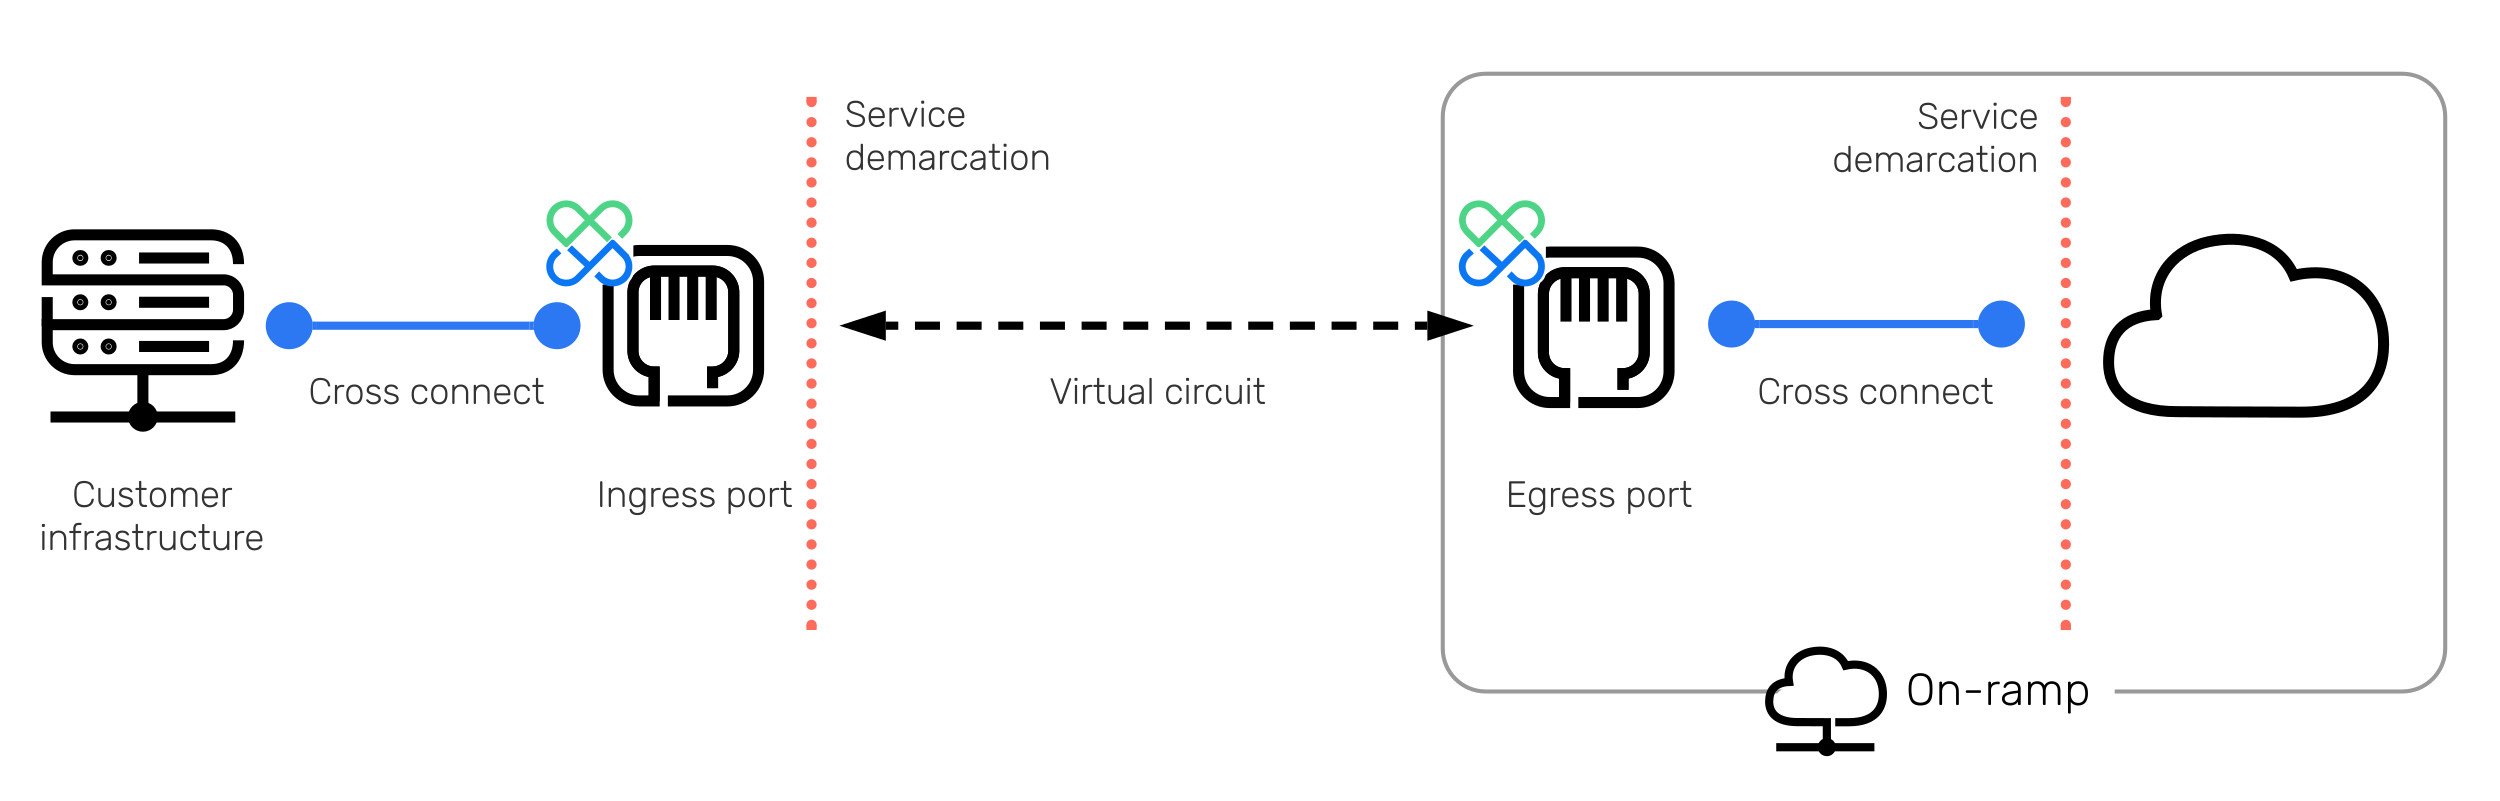 <svg xmlns="http://www.w3.org/2000/svg" xmlns:xlink="http://www.w3.org/1999/xlink" xmlns:lucid="lucid" width="1223" height="392"><g transform="translate(37 -1443)" lucid:page-tab-id="pyXJ19iClliA"><path d="M-1696-1296h3456v3952h-3456z" fill="#fff"/><path d="M668.8 1500.07c0-11.6 9.4-21 21-21h448.4c11.6 0 21 9.4 21 21v260.2c0 11.6-9.4 21-21 21H689.8c-11.6 0-21-9.4-21-21z" stroke="#999" stroke-width="2" fill-opacity="0"/><path d="M883.5 1768.13c0-3.3 2.7-6 6-6h102c3.3 0 6 2.7 6 6v22c0 3.32-2.7 6-6 6h-102c-3.3 0-6-2.68-6-6z" stroke="#000" stroke-opacity="0" stroke-width="3" fill="#fff"/><use xlink:href="#a" transform="matrix(1,0,0,1,888.5,1767.134) translate(6.733 20.778)"/><path d="M839.95 1779c-1.27-7.66 3.88-12.74 10-14.08 6.22-1.37 13.66-.1 16.53 6.48 9.57-2.2 16.75 3.15 17.33 11.9.54 7.86-3.44 14.55-15.83 14.55-10.74 0-24.08-.1-24.08-.1-9.7 0-13.2-4.25-13.2-9.53 0-5.28 2.7-8.9 9.25-9.23z" fill="#fff"/><path d="M839.95 1779c-1.27-7.66 3.88-12.74 10-14.08 6.22-1.37 13.66-.1 16.53 6.48 9.57-2.2 16.75 3.15 17.33 11.9.54 7.86-3.44 14.55-15.83 14.55-10.74 0-24.08-.1-24.08-.1-9.7 0-13.2-4.25-13.2-9.53 0-5.28 2.7-8.9 9.25-9.23z" stroke="#000" stroke-opacity="0" stroke-width=".99" fill="#fff" fill-opacity="0"/><path d="M859.1 1808.5c0 1.34-1.07 2.43-2.4 2.43-1.34 0-2.45-1.1-2.45-2.43 0-1.34 1.1-2.43 2.45-2.43 1.33 0 2.4 1.1 2.4 2.43z" stroke="#000" stroke-width="4"/><path d="M856.7 1809.64v-13.34l-14.42-.05c-10.07 0-13.8-4.46-13.8-10.02 0-5.5 2.84-9.27 9.7-9.62-1.35-8.02 4.05-13.33 10.45-14.77 6.5-1.44 14.3-.1 17.3 6.8 10.02-2.3 17.53 3.32 18.14 12.5.56 8.18-3.6 15.17-16.58 15.17h-6.7M831.93 1808.55h48.03" stroke="#000" stroke-width="4" fill-opacity="0"/><path d="M859.1 1808.5c0 1.34-1.07 2.43-2.4 2.43-1.34 0-2.45-1.1-2.45-2.43 0-1.34 1.1-2.43 2.45-2.43 1.33 0 2.4 1.1 2.4 2.43M867.5 1796.3h-25.22c-10.07 0-13.8-4.5-13.8-10.07 0-5.5 2.84-9.27 9.7-9.62-1.35-8.02 4.05-13.33 10.45-14.72 6.5-1.5 14.3-.15 17.3 6.75 10.02-2.33 17.53 3.32 18.14 12.45.56 8.23-3.6 15.22-16.58 15.22z" stroke="#000" stroke-opacity="0" stroke-width=".99" fill="#fff" fill-opacity="0"/><path d="M-13.9 1602.57v-14.24" stroke="#000" stroke-width="5.41" fill-opacity="0"/><path d="M17.37 1569.22c0 .65-.47 1.12-1.22 1.12-.66 0-1.22-.47-1.22-1.12 0-.75.56-1.22 1.22-1.22.75 0 1.22.47 1.22 1.22zM3.52 1569.22c0 .65-.56 1.12-1.22 1.12-.66 0-1.22-.47-1.22-1.12 0-.75.56-1.22 1.22-1.22.66 0 1.22.47 1.22 1.22zM17.37 1590.86c0 .66-.47 1.22-1.22 1.22-.66 0-1.22-.56-1.22-1.22 0-.65.56-1.22 1.22-1.22.75 0 1.22.57 1.22 1.22zM3.52 1590.86c0 .66-.56 1.22-1.22 1.22-.66 0-1.22-.56-1.22-1.22 0-.65.56-1.22 1.22-1.22.66 0 1.22.57 1.22 1.22zM17.37 1612.5c0 .66-.47 1.22-1.22 1.22-.66 0-1.22-.56-1.22-1.2 0-.67.56-1.23 1.22-1.23.75 0 1.22.55 1.22 1.2zM3.52 1612.5c0 .66-.56 1.22-1.22 1.22-.66 0-1.22-.56-1.22-1.2 0-.67.56-1.23 1.22-1.23.66 0 1.22.55 1.22 1.2zM37.5 1646.9c0 2.52-2.07 4.6-4.6 4.6s-4.6-2.08-4.6-4.6c0-2.54 2.07-4.6 4.6-4.6s4.6 2.06 4.6 4.6z" stroke="#000" stroke-width="5.41"/><path d="M32.9 1649.05v-25.1M-12.3 1647h90.4M79.7 1609.5c0 9.66-6 14.34-13.4 14.34H-.5c-7.4 0-13.4-6-13.4-13.4v-8.62h86.3c4 0 7.3-3.27 7.3-7.3v-7.3c0-4.04-3.3-7.32-7.3-7.32h-86.3v-8.62c0-7.4 6-13.4 13.4-13.4h66.8c7.4 0 13.4 4.68 13.4 14.34M31.03 1569.22h34.25M31.03 1590.86h34.25M31.03 1612.5h34.25" stroke="#000" stroke-width="5.41" fill-opacity="0"/><path d="M79.7 1572.22v37.3c0 9.64-6 14.32-13.4 14.32H-.5c-7.4 0-13.4-6-13.4-13.4v-39.16c0-7.4 6-13.4 13.4-13.4h66.8c7.4 0 13.4 4.68 13.4 14.34zM37.5 1646.9v.1c0 2.52-2.07 4.58-4.6 4.58s-4.6-2.06-4.6-4.6v-.1c0-2.52 2.07-4.48 4.6-4.48s4.6 1.96 4.6 4.5z" stroke="#000" stroke-opacity="0" fill="#fff" fill-opacity="0"/><path d="M311.58 1632.88V1625h.08c5.66-.07 10.3-4.7 10.3-10.38V1586c0-5.75-4.64-10.4-10.38-10.4h-28.56c-5.74.08-10.38 4.72-10.38 10.4v28.62c0 5.74 4.64 10.38 10.38 10.38v14.13h-7.3c-8.38 0-15.23-6.84-15.23-15.23v-43.14c0-8.4 6.84-15.23 15.23-15.23h43.14c8.4 0 15.24 6.84 15.24 15.23v43.14c0 8.4-6.84 15.23-15.23 15.23h-29.15" stroke="#000" stroke-width="5.41" fill-opacity="0"/><path d="M283.02 1639.13V1625c-5.74 0-10.38-4.64-10.38-10.38V1586c0-5.68 4.64-10.32 10.38-10.4h28.56c5.74 0 10.38 4.65 10.38 10.4v28.62c0 5.67-4.64 10.3-10.3 10.38h-.08v7.88M283.68 1575.6v23.93M292.74 1575.6v23.93M301.86 1575.6v23.93M310.92 1575.6v23.93" stroke="#000" stroke-width="5.41" fill-opacity="0"/><path d="M275.73 1565.53h43.14c8.4 0 15.24 6.84 15.24 15.23v43.14c0 8.4-6.84 15.23-15.23 15.23h-43.14c-8.4 0-15.24-6.84-15.24-15.23v-43.14c0-8.4 6.84-15.23 15.23-15.23z" stroke="#000" stroke-opacity="0" fill="#fff" fill-opacity="0"/><path d="M756.98 1633.68v-7.88h.08c5.66-.07 10.3-4.7 10.3-10.38v-28.63c0-5.75-4.64-10.4-10.38-10.4h-28.56c-5.74.08-10.38 4.72-10.38 10.4v28.62c0 5.74 4.64 10.38 10.38 10.38v14.13h-7.3c-8.38 0-15.23-6.84-15.23-15.23v-43.14c0-8.4 6.84-15.23 15.23-15.23h43.14c8.4 0 15.24 6.84 15.24 15.23v43.14c0 8.4-6.84 15.23-15.23 15.23h-29.15" stroke="#000" stroke-width="5.41" fill-opacity="0"/><path d="M728.42 1639.93v-14.13c-5.74 0-10.38-4.64-10.38-10.38v-28.63c0-5.68 4.64-10.32 10.38-10.4h28.56c5.74 0 10.38 4.65 10.38 10.4v28.62c0 5.67-4.64 10.3-10.3 10.38h-.08v7.88M729.08 1576.4v23.93M738.14 1576.4v23.93M747.26 1576.4v23.93M756.32 1576.4v23.93" stroke="#000" stroke-width="5.41" fill-opacity="0"/><path d="M721.13 1566.33h43.14c8.4 0 15.24 6.84 15.24 15.23v43.14c0 8.4-6.84 15.23-15.23 15.23h-43.14c-8.4 0-15.24-6.84-15.24-15.23v-43.14c0-8.4 6.84-15.23 15.23-15.23z" stroke="#000" stroke-opacity="0" fill="#fff" fill-opacity="0"/><path d="M1017.94 1596.9c-3.23-19.36 9.82-32.22 25.3-35.6 15.73-3.48 34.57-.26 41.84 16.4 24.22-5.58 42.38 7.96 43.86 30.13 1.35 19.88-8.74 36.8-40.1 36.8-27.17 0-60.95-.25-60.95-.25-24.5 0-33.38-10.74-33.38-24.1 0-13.38 6.87-22.52 23.42-23.37z" stroke="#000" stroke-width="5.39" fill-opacity="0"/><path d="M1017.94 1596.9c-3.23-19.36 9.82-32.22 25.3-35.6 15.73-3.48 34.57-.26 41.84 16.4 24.22-5.58 42.38 7.96 43.86 30.13 1.35 19.88-8.74 36.8-40.1 36.8-27.17 0-60.95-.25-60.95-.25-24.5 0-33.38-10.74-33.38-24.1 0-13.38 6.87-22.52 23.42-23.37z" stroke="#000" stroke-opacity="0" stroke-width=".99" fill="#fff" fill-opacity="0"/><path d="M116 1602.33c0 6.35-5.15 11.5-11.5 11.5s-11.5-5.15-11.5-11.5 5.15-11.5 11.5-11.5 11.5 5.15 11.5 11.5zM247 1602.33c0 6.35-5.15 11.5-11.5 11.5s-11.5-5.15-11.5-11.5 5.15-11.5 11.5-11.5 11.5 5.15 11.5 11.5zM821.6 1601.53c0 6.35-5.15 11.5-11.5 11.5s-11.5-5.15-11.5-11.5 5.15-11.5 11.5-11.5 11.5 5.15 11.5 11.5zM953.6 1601.53c0 6.35-5.15 11.5-11.5 11.5s-11.5-5.15-11.5-11.5 5.15-11.5 11.5-11.5 11.5 5.15 11.5 11.5z" fill="#2b78f2"/><path d="M118 1602.33h104" stroke="#2b78f2" stroke-width="4" fill="none"/><path d="M118.05 1604.33h-2.3l.25-2-.26-2h2.3zM224 1602.33l.26 2h-2.3v-4h2.3z" fill="#2b78f2"/><path d="M823.6 1601.53h105" stroke="#2b78f2" stroke-width="4" fill="none"/><path d="M823.65 1603.53h-2.3l.25-2-.26-2h2.3zM930.6 1601.53l.26 2h-2.3v-4h2.3z" fill="#2b78f2"/><path d="M396.34 1602.33h6.1m8.16 0h12.23m8.15 0h12.23m8.16 0h12.23m8.14 0h12.23m8.15 0h12.23m8.15 0h12.22m8.16 0h12.22m8.15 0h12.23m8.15 0h12.23m8.15 0h12.24m8.15 0h12.22m8.15 0H647m8.15 0h6.1" stroke="#000" stroke-width="4" fill="none"/><path d="M380.07 1602.33l14.27-4.64v9.26zM677.53 1602.33l-14.27 4.63v-9.27z" stroke="#000" stroke-width="4"/><path d="M-25.8 1675.4c0-3.3 2.7-6 6-6H93.4c3.3 0 6 2.7 6 6v48.4c0 3.3-2.7 6-6 6H-19.8c-3.3 0-6-2.7-6-6z" stroke="#000" stroke-opacity="0" stroke-width="3" fill="#fff"/><use xlink:href="#b" transform="matrix(1,0,0,1,-20.8,1674.4) translate(18.951 16.622)"/><use xlink:href="#c" transform="matrix(1,0,0,1,-20.8,1674.4) translate(3.013 37.689)"/><path d="M239.8 1675.4c0-3.3 2.7-6 6-6H359c3.3 0 6 2.7 6 6v48.4c0 3.3-2.7 6-6 6H245.8c-3.3 0-6-2.7-6-6z" stroke="#000" stroke-opacity="0" stroke-width="3" fill="#fff"/><use xlink:href="#d" transform="matrix(1,0,0,1,244.8,1674.4) translate(10.071 16.622)"/><use xlink:href="#e" transform="matrix(1,0,0,1,244.8,1674.4) translate(73.111 16.622)"/><path d="M108.6 1625c0-3.3 2.7-6 6-6h113.2c3.3 0 6 2.7 6 6v19.6c0 3.3-2.7 6-6 6H114.6c-3.3 0-6-2.7-6-6z" stroke="#000" stroke-opacity="0" stroke-width="3" fill="#fff"/><use xlink:href="#f" transform="matrix(1,0,0,1,113.6,1624) translate(0.204 16.622)"/><use xlink:href="#g" transform="matrix(1,0,0,1,113.6,1624) translate(49.751 16.622)"/><path d="M817.4 1625c0-3.3 2.7-6 6-6h113.2c3.3 0 6 2.7 6 6v19.6c0 3.3-2.7 6-6 6H823.4c-3.3 0-6-2.7-6-6z" stroke="#000" stroke-opacity="0" stroke-width="3" fill-opacity="0"/><use xlink:href="#f" transform="matrix(1,0,0,1,822.4,1624) translate(0.204 16.622)"/><use xlink:href="#g" transform="matrix(1,0,0,1,822.4,1624) translate(49.751 16.622)"/><path d="M682.2 1675.4c0-3.3 2.7-6 6-6h113.2c3.3 0 6 2.7 6 6v48.4c0 3.3-2.7 6-6 6H688.2c-3.3 0-6-2.7-6-6z" stroke="#000" stroke-opacity="0" stroke-width="3" fill="#fff"/><use xlink:href="#h" transform="matrix(1,0,0,1,687.2,1674.4) translate(12.347 16.622)"/><use xlink:href="#e" transform="matrix(1,0,0,1,687.2,1674.4) translate(70.836 16.622)"/><path d="M362.5 1492.9c0 1.38-1.12 2.5-2.5 2.5s-2.5-1.12-2.5-2.5 1.12-2.5 2.5-2.5 2.5 1.12 2.5 2.5zm0 9.84c0 1.38-1.12 2.5-2.5 2.5s-2.5-1.12-2.5-2.5 1.12-2.5 2.5-2.5 2.5 1.12 2.5 2.5zm0 9.84c0 1.38-1.12 2.5-2.5 2.5s-2.5-1.12-2.5-2.5 1.12-2.5 2.5-2.5 2.5 1.12 2.5 2.5zm0 9.84c0 1.38-1.12 2.5-2.5 2.5s-2.5-1.12-2.5-2.5c0-1.4 1.12-2.5 2.5-2.5s2.5 1.1 2.5 2.5zm0 9.83c0 1.38-1.12 2.5-2.5 2.5s-2.5-1.12-2.5-2.5 1.12-2.5 2.5-2.5 2.5 1.12 2.5 2.5zm0 9.84c0 1.37-1.12 2.5-2.5 2.5s-2.5-1.13-2.5-2.5c0-1.4 1.12-2.5 2.5-2.5s2.5 1.1 2.5 2.5zm0 9.83c0 1.38-1.12 2.5-2.5 2.5s-2.5-1.12-2.5-2.5 1.12-2.5 2.5-2.5 2.5 1.12 2.5 2.5zm0 9.84c0 1.38-1.12 2.5-2.5 2.5s-2.5-1.12-2.5-2.5 1.12-2.5 2.5-2.5 2.5 1.12 2.5 2.5zm0 9.84c0 1.4-1.12 2.5-2.5 2.5s-2.5-1.1-2.5-2.5c0-1.37 1.12-2.5 2.5-2.5s2.5 1.13 2.5 2.5zm0 9.85c0 1.38-1.12 2.5-2.5 2.5s-2.5-1.12-2.5-2.5 1.12-2.5 2.5-2.5 2.5 1.12 2.5 2.5zm0 9.83c0 1.4-1.12 2.5-2.5 2.5s-2.5-1.1-2.5-2.5c0-1.38 1.12-2.5 2.5-2.5s2.5 1.12 2.5 2.5zm0 9.84c0 1.38-1.12 2.5-2.5 2.5s-2.5-1.12-2.5-2.5 1.12-2.5 2.5-2.5 2.5 1.12 2.5 2.5zm0 9.84c0 1.38-1.12 2.5-2.5 2.5s-2.5-1.12-2.5-2.5 1.12-2.5 2.5-2.5 2.5 1.12 2.5 2.5zm0 9.84c0 1.38-1.12 2.5-2.5 2.5s-2.5-1.12-2.5-2.5 1.12-2.5 2.5-2.5 2.5 1.12 2.5 2.5zm0 9.84c0 1.38-1.12 2.5-2.5 2.5s-2.5-1.12-2.5-2.5 1.12-2.5 2.5-2.5 2.5 1.12 2.5 2.5zm0 9.84c0 1.38-1.12 2.5-2.5 2.5s-2.5-1.12-2.5-2.5 1.12-2.5 2.5-2.5 2.5 1.12 2.5 2.5zm0 9.84c0 1.38-1.12 2.5-2.5 2.5s-2.5-1.12-2.5-2.5c0-1.4 1.12-2.5 2.5-2.5s2.5 1.1 2.5 2.5zm0 9.83c0 1.38-1.12 2.5-2.5 2.5s-2.5-1.12-2.5-2.5 1.12-2.5 2.5-2.5 2.5 1.12 2.5 2.5zm0 9.84c0 1.37-1.12 2.5-2.5 2.5s-2.5-1.13-2.5-2.5c0-1.4 1.12-2.5 2.5-2.5s2.5 1.1 2.5 2.5zm0 9.83c0 1.38-1.12 2.5-2.5 2.5s-2.5-1.12-2.5-2.5 1.12-2.5 2.5-2.5 2.5 1.12 2.5 2.5zm0 9.84c0 1.38-1.12 2.5-2.5 2.5s-2.5-1.12-2.5-2.5 1.12-2.5 2.5-2.5 2.5 1.12 2.5 2.5zm0 9.84c0 1.4-1.12 2.5-2.5 2.5s-2.5-1.1-2.5-2.5c0-1.37 1.12-2.5 2.5-2.5s2.5 1.13 2.5 2.5zm0 9.85c0 1.38-1.12 2.5-2.5 2.5s-2.5-1.12-2.5-2.5 1.12-2.5 2.5-2.5 2.5 1.12 2.5 2.5zm0 9.83c0 1.4-1.12 2.5-2.5 2.5s-2.5-1.1-2.5-2.5c0-1.38 1.12-2.5 2.5-2.5s2.5 1.12 2.5 2.5zm0 9.84c0 1.38-1.12 2.5-2.5 2.5s-2.5-1.12-2.5-2.5 1.12-2.5 2.5-2.5 2.5 1.12 2.5 2.5zm0 9.84c0 1.38-1.12 2.5-2.5 2.5s-2.5-1.12-2.5-2.5 1.12-2.5 2.5-2.5 2.5 1.12 2.5 2.5zm0 9.84c0 1.38-1.12 2.5-2.5 2.5s-2.5-1.12-2.5-2.5 1.12-2.5 2.5-2.5 2.5 1.12 2.5 2.5z" fill="#ff6b5b"/><path d="M362.5 1492.96h-5v-2.56h5zM362.5 1751.2h-5v-2.56h5z" fill="#ff6b5b"/><path d="M344.4 1465.2c0-3.3 2.7-6 6-6h19.2c3.3 0 6 2.7 6 6v19.2c0 3.3-2.7 6-6 6h-19.2c-3.3 0-6-2.7-6-6zM337.6 1757.2c0-3.3 2.7-6 6-6h32.8c3.3 0 6 2.7 6 6v35.2c0 3.3-2.7 6-6 6h-32.8c-3.3 0-6-2.7-6-6z" fill-opacity="0"/><path d="M976.1 1492.9c0 1.38-1.12 2.5-2.5 2.5s-2.5-1.12-2.5-2.5 1.12-2.5 2.5-2.5 2.5 1.12 2.5 2.5zm0 9.84c0 1.38-1.12 2.5-2.5 2.5s-2.5-1.12-2.5-2.5 1.12-2.5 2.5-2.5 2.5 1.12 2.5 2.5zm0 9.84c0 1.38-1.12 2.5-2.5 2.5s-2.5-1.12-2.5-2.5 1.12-2.5 2.5-2.5 2.5 1.12 2.5 2.5zm0 9.84c0 1.38-1.12 2.5-2.5 2.5s-2.5-1.12-2.5-2.5c0-1.4 1.12-2.5 2.5-2.5s2.5 1.1 2.5 2.5zm0 9.83c0 1.38-1.12 2.5-2.5 2.5s-2.5-1.12-2.5-2.5 1.12-2.5 2.5-2.5 2.5 1.12 2.5 2.5zm0 9.84c0 1.37-1.12 2.5-2.5 2.5s-2.5-1.13-2.5-2.5c0-1.4 1.12-2.5 2.5-2.5s2.5 1.1 2.5 2.5zm0 9.83c0 1.38-1.12 2.5-2.5 2.5s-2.5-1.12-2.5-2.5 1.12-2.5 2.5-2.5 2.5 1.12 2.5 2.5zm0 9.84c0 1.38-1.12 2.5-2.5 2.5s-2.5-1.12-2.5-2.5 1.12-2.5 2.5-2.5 2.5 1.12 2.5 2.5zm0 9.84c0 1.4-1.12 2.5-2.5 2.5s-2.5-1.1-2.5-2.5c0-1.37 1.12-2.5 2.5-2.5s2.5 1.13 2.5 2.5zm0 9.85c0 1.38-1.12 2.5-2.5 2.5s-2.5-1.12-2.5-2.5 1.12-2.5 2.5-2.5 2.5 1.12 2.5 2.5zm0 9.83c0 1.4-1.12 2.5-2.5 2.5s-2.5-1.1-2.5-2.5c0-1.38 1.12-2.5 2.5-2.5s2.5 1.12 2.5 2.5zm0 9.84c0 1.38-1.12 2.5-2.5 2.5s-2.5-1.12-2.5-2.5 1.12-2.5 2.5-2.5 2.5 1.12 2.5 2.5zm0 9.84c0 1.38-1.12 2.5-2.5 2.5s-2.5-1.12-2.5-2.5 1.12-2.5 2.5-2.5 2.5 1.12 2.5 2.5zm0 9.84c0 1.38-1.12 2.5-2.5 2.5s-2.5-1.12-2.5-2.5 1.12-2.5 2.5-2.5 2.5 1.12 2.5 2.5zm0 9.84c0 1.38-1.12 2.5-2.5 2.5s-2.5-1.12-2.5-2.5 1.12-2.5 2.5-2.5 2.5 1.12 2.5 2.5zm0 9.84c0 1.38-1.12 2.5-2.5 2.5s-2.5-1.12-2.5-2.5 1.12-2.5 2.5-2.5 2.5 1.12 2.5 2.5zm0 9.84c0 1.38-1.12 2.5-2.5 2.5s-2.5-1.12-2.5-2.5c0-1.4 1.12-2.5 2.5-2.5s2.5 1.1 2.5 2.5zm0 9.83c0 1.38-1.12 2.5-2.5 2.5s-2.5-1.12-2.5-2.5 1.12-2.5 2.5-2.5 2.5 1.12 2.5 2.5zm0 9.84c0 1.37-1.12 2.5-2.5 2.5s-2.5-1.13-2.5-2.5c0-1.4 1.12-2.5 2.5-2.5s2.5 1.1 2.5 2.5zm0 9.83c0 1.38-1.12 2.5-2.5 2.5s-2.5-1.12-2.5-2.5 1.12-2.5 2.5-2.5 2.5 1.12 2.5 2.5zm0 9.84c0 1.38-1.12 2.5-2.5 2.5s-2.5-1.12-2.5-2.5 1.12-2.5 2.5-2.5 2.5 1.12 2.5 2.5zm0 9.84c0 1.4-1.12 2.5-2.5 2.5s-2.5-1.1-2.5-2.5c0-1.37 1.12-2.5 2.5-2.5s2.5 1.13 2.5 2.5zm0 9.85c0 1.38-1.12 2.5-2.5 2.5s-2.5-1.12-2.5-2.5 1.12-2.5 2.5-2.5 2.5 1.12 2.5 2.5zm0 9.83c0 1.4-1.12 2.5-2.5 2.5s-2.5-1.1-2.5-2.5c0-1.38 1.12-2.5 2.5-2.5s2.5 1.12 2.5 2.5zm0 9.84c0 1.38-1.12 2.5-2.5 2.5s-2.5-1.12-2.5-2.5 1.12-2.5 2.5-2.5 2.5 1.12 2.5 2.5zm0 9.84c0 1.38-1.12 2.5-2.5 2.5s-2.5-1.12-2.5-2.5 1.12-2.5 2.5-2.5 2.5 1.12 2.5 2.5zm0 9.84c0 1.38-1.12 2.5-2.5 2.5s-2.5-1.12-2.5-2.5 1.12-2.5 2.5-2.5 2.5 1.12 2.5 2.5z" fill="#ff6b5b"/><path d="M976.1 1492.96h-5v-2.56h5zM976.1 1751.2h-5v-2.56h5z" fill="#ff6b5b"/><path d="M958 1465.2c0-3.3 2.7-6 6-6h19.2c3.3 0 6 2.7 6 6v19.2c0 3.3-2.7 6-6 6H964c-3.3 0-6-2.7-6-6zM951.2 1757.2c0-3.3 2.7-6 6-6H990c3.3 0 6 2.7 6 6v35.2c0 3.3-2.7 6-6 6h-32.8c-3.3 0-6-2.7-6-6z" fill-opacity="0"/><path d="M466.2 1625c0-3.3 2.7-6 6-6h113.2c3.3 0 6 2.7 6 6v19.6c0 3.3-2.7 6-6 6H472.2c-3.3 0-6-2.7-6-6z" stroke="#000" stroke-opacity="0" stroke-width="3" fill-opacity="0"/><use xlink:href="#i" transform="matrix(1,0,0,1,471.2,1624) translate(5.04 16.622)"/><use xlink:href="#j" transform="matrix(1,0,0,1,471.2,1624) translate(61.218 16.622)"/><path d="M677.56 1547.53c0-3.3 2.7-6 6-6h29.68c3.3 0 6 2.7 6 6v28.7c0 3.3-2.7 6-6 6h-29.68c-3.3 0-6-2.7-6-6z" fill="#fff"/><path d="M715.2 1567.4l-2.45-2.46-3.4-3.43-.15-.1c-.04-.05-.04-.05-.12-.05l-2.92 2.9-8.38 8.38-8.6-8.05-.75.76 8.63 8.05-5.4 5.37c-1.43 1.44-3.3 2.16-5.3 2.16s-3.92-.72-5.3-2.16c-1.37-1.43-2.17-3.3-2.17-5.34 0-2 .8-3.9 2.15-5.3l.08-.04 1.3-1.2-.75-.76-1.43 1.27c-3.32 3.36-3.32 8.74.08 12.05 3.35 3.35 8.7 3.35 12.1 0l16.65-16.66 5.3 5.3c2.97 2.9 2.97 7.64 0 10.6-1.43 1.43-3.3 2.2-5.3 2.2s-3.9-.85-5.3-2.2l-1.3-1.32-.75.8 1.32 1.3c1.56 1.6 3.7 2.52 6.03 2.52 2.28 0 4.43-.9 6.07-2.5 1.56-1.56 2.48-3.8 2.48-6.07.08-2.3-.84-4.42-2.44-6.02z" stroke="#0b77f3" stroke-width="2.25" fill="#fff"/><path d="M715.15 1544.65c-3.4-3.35-8.75-3.35-12.1 0l-3.7 3.7-1.57 1.64-3.32-3.28-2.03-2.07c-1.52-1.55-3.76-2.47-6-2.47-2.27 0-4.43.92-6.06 2.47-1.56 1.63-2.48 3.83-2.48 6.06 0 2.28.9 4.47 2.47 6.07l2.35 2.4 3.6 3.54c.04.1.04.1.12.1l11.34-11.37 8.42 8.3.2.2.76-.77-.2-.2-8.5-8.25 5.3-5.3c1.45-1.43 3.32-2.2 5.32-2.2 2 0 3.95.85 5.3 2.2 2.97 2.96 2.97 7.7 0 10.6l-1.35 1.45.76.75 1.4-1.43c1.6-1.56 2.5-3.75 2.5-6.06-.07-2.3-.9-4.42-2.55-6.05zm-28.7 16.7l-5.32-5.34c-1.44-1.42-2.2-3.3-2.2-5.3 0-1.98.8-3.9 2.2-5.3 1.35-1.35 3.3-2.2 5.3-2.2s3.92.85 5.32 2.2l5.3 5.3-10.6 10.65z" stroke="#4dd486" stroke-width="2.25" fill="#4dd486"/><path d="M231.16 1547.53c0-3.3 2.7-6 6-6h29.68c3.3 0 6 2.7 6 6v28.7c0 3.3-2.7 6-6 6h-29.68c-3.3 0-6-2.7-6-6z" fill="#fff"/><path d="M268.8 1567.4l-2.45-2.46-3.4-3.43-.15-.1c-.04-.05-.04-.05-.12-.05l-2.92 2.9-8.38 8.38-8.6-8.05-.75.76 8.63 8.05-5.4 5.37c-1.43 1.44-3.3 2.16-5.3 2.16s-3.92-.72-5.3-2.16c-1.37-1.43-2.17-3.3-2.17-5.34 0-2 .8-3.9 2.15-5.3l.08-.04 1.3-1.2-.75-.76-1.43 1.27c-3.32 3.36-3.32 8.74.08 12.05 3.35 3.35 8.7 3.35 12.1 0l16.65-16.66 5.3 5.3c2.97 2.9 2.97 7.64 0 10.6-1.43 1.43-3.3 2.2-5.3 2.2s-3.9-.85-5.3-2.2l-1.3-1.32-.75.8 1.32 1.3c1.56 1.6 3.7 2.52 6.03 2.52 2.28 0 4.43-.9 6.07-2.5 1.56-1.56 2.48-3.8 2.48-6.07.08-2.3-.84-4.42-2.44-6.02z" stroke="#0b77f3" stroke-width="2.25" fill="#fff"/><path d="M268.75 1544.65c-3.4-3.35-8.75-3.35-12.1 0l-3.7 3.7-1.57 1.64-3.32-3.28-2.03-2.07c-1.52-1.55-3.76-2.47-6-2.47-2.27 0-4.43.92-6.06 2.47-1.56 1.63-2.48 3.83-2.48 6.06 0 2.28.9 4.47 2.47 6.07l2.35 2.4 3.6 3.54c.04.1.04.1.12.1l11.34-11.37 8.42 8.3.2.2.76-.77-.2-.2-8.5-8.25 5.3-5.3c1.45-1.43 3.32-2.2 5.32-2.2 2 0 3.95.85 5.3 2.2 2.97 2.96 2.97 7.7 0 10.6l-1.35 1.45.76.75 1.4-1.43c1.6-1.56 2.5-3.75 2.5-6.06-.07-2.3-.9-4.42-2.55-6.05zm-28.7 16.7l-5.32-5.34c-1.44-1.42-2.2-3.3-2.2-5.3 0-1.98.8-3.9 2.2-5.3 1.35-1.35 3.3-2.2 5.3-2.2s3.92.85 5.32 2.2l5.3 5.3-10.6 10.65z" stroke="#4dd486" stroke-width="2.25" fill="#4dd486"/><path d="M371.2 1489.4c0-3.3 2.7-6 6-6h113.2c3.3 0 6 2.7 6 6v48.4c0 3.3-2.7 6-6 6H377.2c-3.3 0-6-2.7-6-6z" stroke="#000" stroke-opacity="0" stroke-width="3" fill="#fff"/><g><use xlink:href="#k" transform="matrix(1,0,0,1,376.2,1488.4) translate(0 16.622)"/><use xlink:href="#l" transform="matrix(1,0,0,1,376.2,1488.4) translate(0 37.689)"/></g><path d="M839.2 1490.4c0-3.3 2.7-6 6-6h113.2c3.3 0 6 2.7 6 6v48.4c0 3.3-2.7 6-6 6H845.2c-3.3 0-6-2.7-6-6z" stroke="#000" stroke-opacity="0" stroke-width="3" fill="#fff"/><g><use xlink:href="#k" transform="matrix(1,0,0,1,844.2,1489.4) translate(56.622 16.622)"/><use xlink:href="#l" transform="matrix(1,0,0,1,844.2,1489.4) translate(15.147 37.689)"/></g><defs><path d="M66-350c0-219 62-359 265-360 172 3 260 102 264 276 3 115 8 249-33 324C522-31 446 9 331 10 122 13 66-129 66-350zm265-300c-162 0-202 124-202 300 0 102 12 203 61 248 72 65 211 65 282 0 49-45 62-147 62-248 0-175-40-301-203-300" id="m"/><path d="M142-22c4 30-61 32-61 0v-476c-4-30 61-32 61 0v47c38-46 82-80 168-79 136 2 204 89 204 224v284c4 30-61 32-61 0v-279c1-103-51-172-153-171-97 0-158 70-158 171v279" id="n"/><path d="M413-307c0 21-3 36-22 36H96c-30 4-32-58 0-58h295c13 0 22 9 22 22" id="o"/><path d="M142-22c4 30-61 32-61 0v-475c-5-32 61-33 61 0v46c26-55 87-74 173-69 30-4 31 61 0 58-106-11-173 35-173 130v310" id="p"/><path d="M398-69c-35 47-90 80-177 79C124 6 42-45 42-139c0-162 205-162 356-184 8-102-36-151-136-149-66-1-114 28-128 74-7 23-62 21-57-7 18-80 85-123 185-125 125 0 197 58 197 175v333c4 30-61 32-61 0v-47zm-295-75c2 68 61 96 128 96 120 0 175-85 167-220-83 13-201 20-253 56-28 18-42 41-42 68" id="q"/><path d="M142-22c4 30-61 32-61 0v-476c-4-30 61-32 61 0v35c32-40 73-67 143-67 75 0 128 31 160 94 28-54 90-94 170-94 124 5 186 86 187 217v291c4 30-61 32-61 0v-281c1-106-40-169-136-169-90 0-133 65-133 169v281c4 30-61 32-61 0v-281c1-105-42-169-136-169-90 0-133 65-133 168v282" id="r"/><path d="M143 168c4 30-61 32-61 0v-666c-4-30 61-32 61 0v47c35-45 86-80 168-79 157 3 215 112 215 270S468 7 311 10c-81 2-133-35-168-79v237zm-1-425c0 120 46 206 163 209 164 9 185-191 142-330-17-57-64-95-142-94-120 2-163 94-163 215" id="s"/><g id="a"><use transform="matrix(0.022,0,0,0.022,0,0)" xlink:href="#m"/><use transform="matrix(0.022,0,0,0.022,14.711,0)" xlink:href="#n"/><use transform="matrix(0.022,0,0,0.022,27.822,0)" xlink:href="#o"/><use transform="matrix(0.022,0,0,0.022,38.644,0)" xlink:href="#p"/><use transform="matrix(0.022,0,0,0.022,46.2,0)" xlink:href="#q"/><use transform="matrix(0.022,0,0,0.022,58.111,0)" xlink:href="#r"/><use transform="matrix(0.022,0,0,0.022,77.622,0)" xlink:href="#s"/></g><path fill="#333" d="M535-205c-1-30 67-29 63-1C581-68 488 9 331 10 124 10 65-132 65-349s57-362 266-361c158 2 249 77 267 216 3 24-37 25-55 16-4-3-7-9-8-17-22-110-84-155-204-155-132 0-199 76-202 216-3 123-5 273 57 332 62 58 204 67 278 19 35-22 58-63 71-122" id="t"/><path fill="#333" d="M443-69c-38 47-80 80-167 79C140 9 76-81 76-214v-284c-4-30 61-32 61 0v279c0 114 50 171 149 171 97 0 157-70 157-171v-279c-4-30 61-32 61 0v476c4 30-61 32-61 0v-47" id="u"/><path fill="#333" d="M430-205C529 3 171 89 60-76c-38-36 17-73 46-38 29 39 68 66 140 66 89 0 173-58 122-136-82-76-315-34-306-201 5-93 75-145 179-145 96 2 163 38 184 110 8 27-49 30-59 9-24-39-58-61-125-61-84 0-143 56-106 126 62 67 254 52 295 141" id="v"/><path fill="#333" d="M337-36c11 49-43 35-81 36-102 2-135-68-136-167v-295c-39-7-107 22-100-36 4-38 65-16 100-22v-168c-4-30 61-32 61 0v168h124c30-4 32 58 0 58H181v291c1 66 16 111 80 113 30 1 77-11 76 22" id="w"/><path fill="#333" d="M502-260c0 162-65 270-223 270S56-98 56-260c0-163 65-270 223-270s223 107 223 270zm-385 0c0 126 49 210 162 212 113-2 162-86 162-212 0-127-48-210-162-212-114 2-162 85-162 212" id="x"/><path fill="#333" d="M142-22c4 30-61 32-61 0v-476c-4-30 61-32 61 0v35c32-40 73-67 143-67 75 0 128 31 160 94 28-54 90-94 170-94 124 5 186 86 187 217v291c4 30-61 32-61 0v-281c1-106-40-169-136-169-90 0-133 65-133 169v281c4 30-61 32-61 0v-281c1-105-42-169-136-169-90 0-133 65-133 168v282" id="y"/><path fill="#333" d="M427-128c20-5 60-6 53 17C457-35 376 7 274 10 127 8 51-105 54-260c0-159 67-270 220-270 156 0 223 110 221 273 0 13-10 22-23 22H116C113-107 216-13 346-61c38-14 60-43 81-67zM274-472c-105 0-157 75-158 181h318c-1-107-55-181-160-181" id="z"/><path fill="#333" d="M142-22c4 30-61 32-61 0v-475c-5-32 61-33 61 0v46c26-55 87-74 173-69 30-4 31 61 0 58-106-11-173 35-173 130v310" id="A"/><g id="b"><use transform="matrix(0.018,0,0,0.018,0,0)" xlink:href="#t"/><use transform="matrix(0.018,0,0,0.018,11.573,0)" xlink:href="#u"/><use transform="matrix(0.018,0,0,0.018,21.973,0)" xlink:href="#v"/><use transform="matrix(0.018,0,0,0.018,30.72,0)" xlink:href="#w"/><use transform="matrix(0.018,0,0,0.018,37.102,0)" xlink:href="#x"/><use transform="matrix(0.018,0,0,0.018,47.022,0)" xlink:href="#y"/><use transform="matrix(0.018,0,0,0.018,62.631,0)" xlink:href="#z"/><use transform="matrix(0.018,0,0,0.018,72.338,0)" xlink:href="#A"/></g><path fill="#333" d="M142-22c4 30-61 32-61 0v-476c-4-30 61-32 61 0v476zm11-665c0 27 6 61-23 60-27-1-61 6-60-22 1-27-6-62 22-61 28 0 62-6 61 23" id="B"/><path fill="#333" d="M142-22c4 30-61 32-61 0v-476c-4-30 61-32 61 0v47c38-46 82-80 168-79 136 2 204 89 204 224v284c4 30-61 32-61 0v-279c1-103-51-172-153-171-97 0-158 70-158 171v279" id="C"/><path fill="#333" d="M191-22c4 30-61 32-61 0v-440c-41-9-119 25-111-36 4-40 74-15 111-22-8-132 20-226 151-220 35 1 84-13 74 36 1 33-45 22-74 22-92 0-92 72-90 162h132c30-4 32 58 0 58H191v440" id="D"/><path fill="#333" d="M398-69c-35 47-90 80-177 79C124 6 42-45 42-139c0-162 205-162 356-184 8-102-36-151-136-149-66-1-114 28-128 74-7 23-62 21-57-7 18-80 85-123 185-125 125 0 197 58 197 175v333c4 30-61 32-61 0v-47zm-295-75c2 68 61 96 128 96 120 0 175-85 167-220-83 13-201 20-253 56-28 18-42 41-42 68" id="E"/><path fill="#333" d="M434-166c17-10 55-6 51 17C472-43 396 7 278 10 118 9 56-94 56-260c0-167 62-268 222-270 119 2 193 55 207 159 4 23-34 27-51 17-30-70-63-119-156-118-128 0-168 101-160 247 6 113 57 177 160 177 83 0 122-34 147-102 3-8 6-13 9-16" id="F"/><g id="c"><use transform="matrix(0.018,0,0,0.018,0,0)" xlink:href="#B"/><use transform="matrix(0.018,0,0,0.018,3.964,0)" xlink:href="#C"/><use transform="matrix(0.018,0,0,0.018,14.293,0)" xlink:href="#D"/><use transform="matrix(0.018,0,0,0.018,20.693,0)" xlink:href="#A"/><use transform="matrix(0.018,0,0,0.018,26.738,0)" xlink:href="#E"/><use transform="matrix(0.018,0,0,0.018,36.267,0)" xlink:href="#v"/><use transform="matrix(0.018,0,0,0.018,45.013,0)" xlink:href="#w"/><use transform="matrix(0.018,0,0,0.018,51.396,0)" xlink:href="#A"/><use transform="matrix(0.018,0,0,0.018,57.582,0)" xlink:href="#u"/><use transform="matrix(0.018,0,0,0.018,67.982,0)" xlink:href="#F"/><use transform="matrix(0.018,0,0,0.018,77.511,0)" xlink:href="#w"/><use transform="matrix(0.018,0,0,0.018,83.893,0)" xlink:href="#u"/><use transform="matrix(0.018,0,0,0.018,94.293,0)" xlink:href="#A"/><use transform="matrix(0.018,0,0,0.018,100.267,0)" xlink:href="#z"/></g><path fill="#333" d="M157-22c4 31-63 32-63 0v-656c-4-31 63-32 63 0v656" id="G"/><path fill="#333" d="M499-10c-1 149-67 233-224 230-120-1-191-49-209-147-3-23 30-28 50-19 25 58 60 108 154 108 115 0 170-45 168-162v-69c-35 45-86 80-168 79C75 14 24-188 69-375c22-90 85-155 201-155 81-2 133 35 168 79 1-35-10-78 38-69 13 0 23 10 23 23v487zM276-472c-163-6-185 191-142 330 17 56 65 95 142 94 119-2 164-93 163-212 1-119-44-207-163-212" id="H"/><g id="d"><use transform="matrix(0.018,0,0,0.018,0,0)" xlink:href="#G"/><use transform="matrix(0.018,0,0,0.018,4.462,0)" xlink:href="#C"/><use transform="matrix(0.018,0,0,0.018,14.951,0)" xlink:href="#H"/><use transform="matrix(0.018,0,0,0.018,25.28,0)" xlink:href="#A"/><use transform="matrix(0.018,0,0,0.018,31.253,0)" xlink:href="#z"/><use transform="matrix(0.018,0,0,0.018,40.96,0)" xlink:href="#v"/><use transform="matrix(0.018,0,0,0.018,49.707,0)" xlink:href="#v"/></g><path fill="#333" d="M143 168c4 30-61 32-61 0v-666c-4-30 61-32 61 0v47c35-45 86-80 168-79 157 3 215 112 215 270S468 7 311 10c-81 2-133-35-168-79v237zm-1-425c0 120 46 206 163 209 164 9 185-191 142-330-17-57-64-95-142-94-120 2-163 94-163 215" id="I"/><g id="e"><use transform="matrix(0.018,0,0,0.018,0,0)" xlink:href="#I"/><use transform="matrix(0.018,0,0,0.018,10.329,0)" xlink:href="#x"/><use transform="matrix(0.018,0,0,0.018,20.249,0)" xlink:href="#A"/><use transform="matrix(0.018,0,0,0.018,26.436,0)" xlink:href="#w"/></g><g id="f"><use transform="matrix(0.018,0,0,0.018,0,0)" xlink:href="#t"/><use transform="matrix(0.018,0,0,0.018,11.573,0)" xlink:href="#A"/><use transform="matrix(0.018,0,0,0.018,17.547,0)" xlink:href="#x"/><use transform="matrix(0.018,0,0,0.018,27.467,0)" xlink:href="#v"/><use transform="matrix(0.018,0,0,0.018,36.213,0)" xlink:href="#v"/></g><g id="g"><use transform="matrix(0.018,0,0,0.018,0,0)" xlink:href="#F"/><use transform="matrix(0.018,0,0,0.018,9.529,0)" xlink:href="#x"/><use transform="matrix(0.018,0,0,0.018,19.449,0)" xlink:href="#C"/><use transform="matrix(0.018,0,0,0.018,29.938,0)" xlink:href="#C"/><use transform="matrix(0.018,0,0,0.018,40.427,0)" xlink:href="#z"/><use transform="matrix(0.018,0,0,0.018,50.133,0)" xlink:href="#F"/><use transform="matrix(0.018,0,0,0.018,59.662,0)" xlink:href="#w"/></g><path fill="#333" d="M537-37c0 22-3 38-23 37H116c-13 0-22-9-22-22v-655c0-14 8-23 22-23h390c31-5 33 60 0 60H157v255h327c31-5 33 60 0 60H157v265h357c15 0 23 8 23 23" id="J"/><g id="h"><use transform="matrix(0.018,0,0,0.018,0,0)" xlink:href="#J"/><use transform="matrix(0.018,0,0,0.018,10.4,0)" xlink:href="#H"/><use transform="matrix(0.018,0,0,0.018,20.729,0)" xlink:href="#A"/><use transform="matrix(0.018,0,0,0.018,26.702,0)" xlink:href="#z"/><use transform="matrix(0.018,0,0,0.018,36.409,0)" xlink:href="#v"/><use transform="matrix(0.018,0,0,0.018,45.156,0)" xlink:href="#v"/></g><path fill="#333" d="M538-685c8-26 75-22 61 16L367-24c-5 35-85 32-96 0-73-220-159-434-234-656-2-28 55-26 63-5L319-73" id="K"/><path fill="#333" d="M143-22c4 30-61 32-61 0v-666c-4-30 61-32 61 0v666" id="L"/><g id="i"><use transform="matrix(0.018,0,0,0.018,0,0)" xlink:href="#K"/><use transform="matrix(0.018,0,0,0.018,11.129,0)" xlink:href="#B"/><use transform="matrix(0.018,0,0,0.018,15.093,0)" xlink:href="#A"/><use transform="matrix(0.018,0,0,0.018,21.28,0)" xlink:href="#w"/><use transform="matrix(0.018,0,0,0.018,27.662,0)" xlink:href="#u"/><use transform="matrix(0.018,0,0,0.018,38.062,0)" xlink:href="#E"/><use transform="matrix(0.018,0,0,0.018,47.591,0)" xlink:href="#L"/></g><g id="j"><use transform="matrix(0.018,0,0,0.018,0,0)" xlink:href="#F"/><use transform="matrix(0.018,0,0,0.018,9.529,0)" xlink:href="#B"/><use transform="matrix(0.018,0,0,0.018,13.493,0)" xlink:href="#A"/><use transform="matrix(0.018,0,0,0.018,19.467,0)" xlink:href="#F"/><use transform="matrix(0.018,0,0,0.018,28.996,0)" xlink:href="#u"/><use transform="matrix(0.018,0,0,0.018,39.396,0)" xlink:href="#B"/><use transform="matrix(0.018,0,0,0.018,43.36,0)" xlink:href="#w"/></g><path fill="#333" d="M555-181C555-43 447 8 304 10 165 8 63-50 48-170c-2-28 63-28 63 0 18 80 89 121 193 120 112 1 188-35 188-131 0-66-42-85-95-109-121-61-333-59-329-240 7-123 99-180 231-180s219 61 236 175c3 28-62 29-63 0-10-72-85-117-173-115-90 0-172 32-168 120 5 112 109 116 203 153 110 44 221 58 221 196" id="M"/><path fill="#333" d="M437-505c8-26 76-22 61 16L314-25c-5 34-79 33-92 0L38-489c-18-34 50-45 61-16L268-73" id="N"/><g id="k"><use transform="matrix(0.018,0,0,0.018,0,0)" xlink:href="#M"/><use transform="matrix(0.018,0,0,0.018,10.756,0)" xlink:href="#z"/><use transform="matrix(0.018,0,0,0.018,20.462,0)" xlink:href="#A"/><use transform="matrix(0.018,0,0,0.018,26.649,0)" xlink:href="#N"/><use transform="matrix(0.018,0,0,0.018,36.178,0)" xlink:href="#B"/><use transform="matrix(0.018,0,0,0.018,40.142,0)" xlink:href="#F"/><use transform="matrix(0.018,0,0,0.018,49.671,0)" xlink:href="#z"/></g><path fill="#333" d="M437-69c-35 45-86 80-168 79C112 7 54-105 54-260s58-267 215-270c81-2 133 35 168 79v-237c-4-30 61-32 61 0v666c4 30-61 32-61 0v-47zM275-472c-163-9-185 191-142 330 17 56 65 95 142 94 120-2 163-93 163-215 0-120-46-206-163-209" id="O"/><g id="l"><use transform="matrix(0.018,0,0,0.018,0,0)" xlink:href="#O"/><use transform="matrix(0.018,0,0,0.018,10.311,0)" xlink:href="#z"/><use transform="matrix(0.018,0,0,0.018,20.018,0)" xlink:href="#y"/><use transform="matrix(0.018,0,0,0.018,35.627,0)" xlink:href="#E"/><use transform="matrix(0.018,0,0,0.018,45.156,0)" xlink:href="#A"/><use transform="matrix(0.018,0,0,0.018,51.129,0)" xlink:href="#F"/><use transform="matrix(0.018,0,0,0.018,60.658,0)" xlink:href="#E"/><use transform="matrix(0.018,0,0,0.018,70.098,0)" xlink:href="#w"/><use transform="matrix(0.018,0,0,0.018,76.48,0)" xlink:href="#B"/><use transform="matrix(0.018,0,0,0.018,80.444,0)" xlink:href="#x"/><use transform="matrix(0.018,0,0,0.018,90.364,0)" xlink:href="#C"/></g></defs></g></svg>